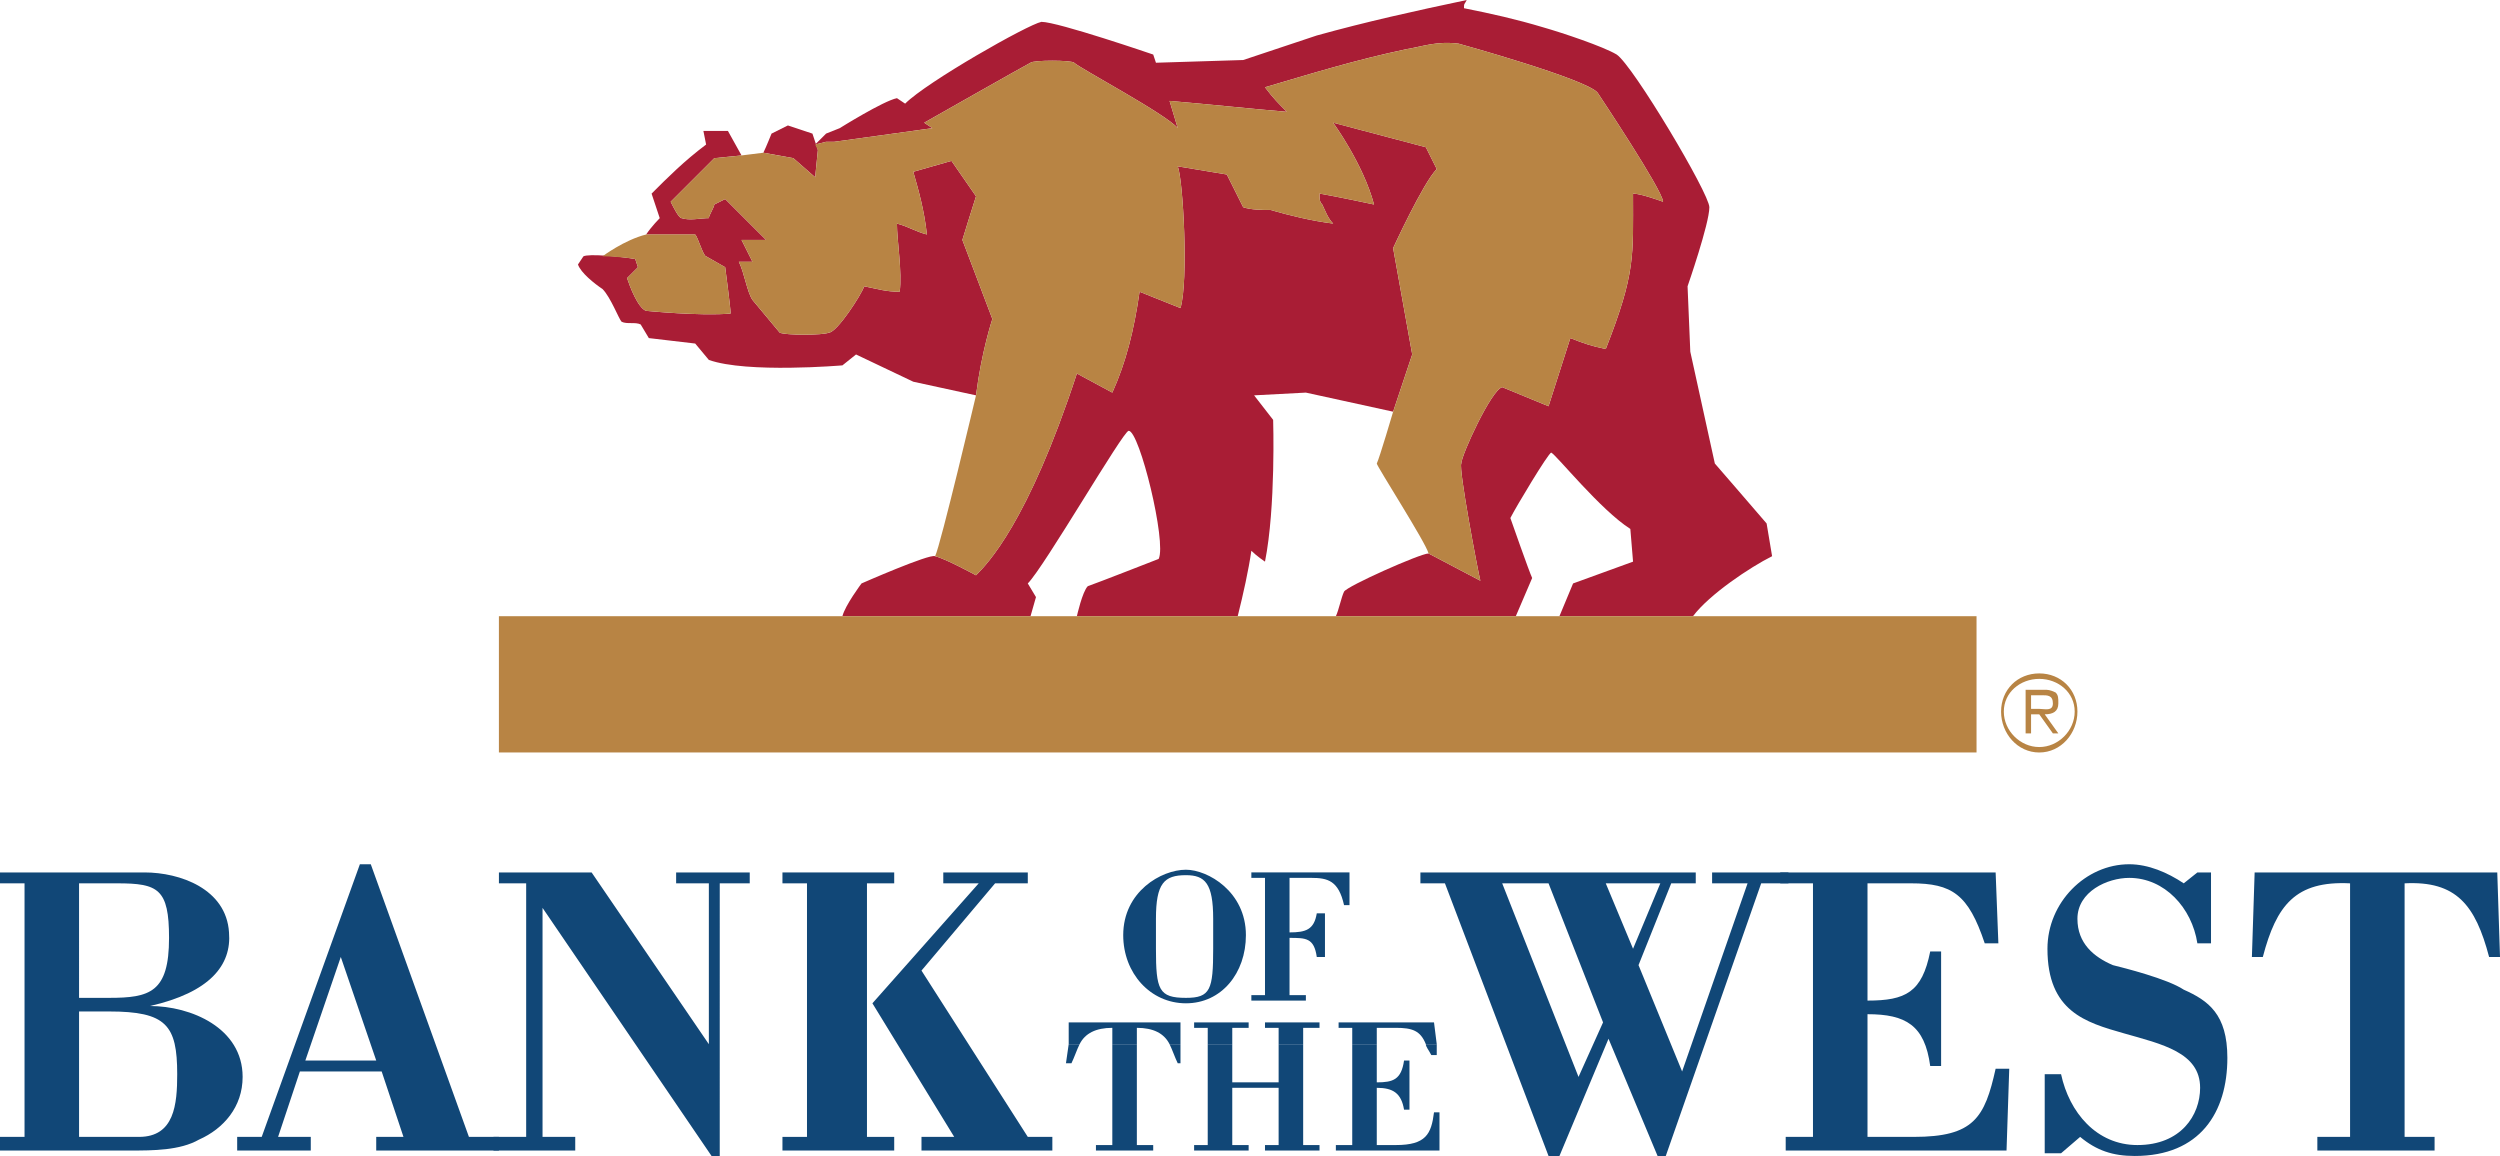 <svg height="1156" viewBox="0 -.001 461.047 213.18" width="2500" xmlns="http://www.w3.org/2000/svg"><g clip-rule="evenodd" fill-rule="evenodd"><g fill="#114777"><path d="m132.734 213.178h-1.51l-31.17-45.754v42.234h6.03v2.515h-15.08v-2.515h6.03v-46.759h-5.025v-2.01h17.095l21.62 31.674v-29.664h-6.035v-2.01h13.575v2.01h-5.53zm196.583-1.005v-2.515h5.03v-46.76h-6.035v-2.01h39.72l.505 13.075h-2.515c-3.015-9.05-6.035-11.065-13.575-11.065h-8.045v21.625c7.035 0 10.055-1.515 11.565-9.055h2.01v21.12h-2.01c-1.01-7.545-4.53-9.555-11.565-9.555v22.625h8.545c11.065 0 13.075-3.52 15.085-12.57h2.51l-.5 15.085zm75.92-51.284h2.515v13.075h-2.515c-1.005-6.54-6.03-12.07-12.57-12.07-4.02 0-9.55 2.52-9.55 7.545 0 4.525 3.015 7.04 6.535 8.545 2.01.5 10.055 2.515 13.07 4.525 4.53 2.015 8.045 4.525 8.045 12.57 0 10.055-5.025 18.1-17.09 18.1-4.025 0-7.045-1.005-10.06-3.52l-3.52 3.02h-3.015v-14.585h3.015c1.51 7.04 6.535 13.07 14.08 13.07 8.045 0 11.565-5.525 11.565-10.555 0-6.535-7.04-8.045-14.08-10.055s-14.075-4.025-14.075-15.59c0-8.545 7.035-15.585 15.08-15.585 3.52 0 7.04 1.51 10.055 3.52zm10.56 0h44.745l.505 15.59h-2.01c-2.515-9.555-6.035-14.08-15.585-13.58v46.76h5.53v2.515h-21.62v-2.515h6.035v-46.76c-10.06-.5-13.58 4.025-16.09 13.58h-2.015zm-241.838 0h15.585v2.01h-6.031l-13.574 16.09 19.605 30.669h4.529v2.515h-24.134v-2.515h6.034l-15.084-24.635 19.605-22.124h-6.535z"/><path d="m144.299 212.173v-2.515h4.525v-46.759h-4.525v-2.01h20.61v2.01h-5.025v46.759h5.025v2.515z"/></g><g fill="#a91d35"><path d="m131.729 29.165-8.045 8.04c.5 1.01 1.505 3.02 2.01 3.02 1.51.5 3.52 0 5.03 0 0-.505 1.005-2.01 1.005-2.515l2.01-1.005 7.54 7.54h-4.525l2.01 4.025h-2.51c1.005 2.01 1.505 5.53 2.51 7.035l5.03 6.035c1.005.505 8.045.505 9.05 0 1.51 0 6.035-7.035 6.535-8.545 2.515.5 4.025 1.005 6.54 1.005.5-3.52-.505-9.555-.505-12.57 2.01.505 3.52 1.51 5.53 2.01-.505-4.525-1.51-8.045-2.515-11.565l7.04-2.01 4.525 6.535c-.505 1.51-2.515 8.045-2.515 8.045l5.53 14.58s-2.01 6.035-3.015 14.08l-11.565-2.515-10.56-5.025-2.51 2.01s-17.6 1.505-24.635-1.005l-2.515-3.02-8.55-1.005-1.505-2.515c-1.005-.5-2.515 0-3.52-.5-.505-.505-2.015-4.525-3.52-6.035-1.51-1.005-4.02-3.015-4.525-4.525l1.005-1.505c1.005-.505 6.535 0 9.555.5l.5 1.51-2.01 2.01c.5 1.51 2.01 5.53 3.52 6.035 0 0 10.055 1.005 15.585.5 0-1.005-1.005-8.545-1.005-8.545l-3.52-2.01c-.5 0-1.51-3.52-2.01-4.025h-9.05c1.005-1.505 2.51-3.015 2.51-3.015l-1.505-4.525c3.015-3.015 6.035-6.035 10.055-9.05l-.5-2.515h4.52l2.515 4.525zm109.099 43.234-9.55.505 3.515 4.525s.505 16.09-1.505 26.145c0 0-1.51-1.005-2.515-2.01-.5 3.515-1.505 8.045-2.515 12.065h-29.66s1.005-4.525 2.01-5.53c1.505-.505 13.07-5.03 13.07-5.03 1.51-3.015-3.52-23.63-5.53-23.63-1.005 0-15.585 25.14-18.605 28.155l1.51 2.515-1.005 3.52h-34.69c.505-2.01 3.52-6.035 3.52-6.035s12.57-5.53 13.575-5.025c2.01.5 7.54 3.52 7.54 3.52 2.01-2.015 9.55-9.555 18.605-37.21l6.535 3.52c2.515-5.53 4.02-11.56 5.025-18.6l7.545 3.015c1.505-5.025.5-23.63-.505-26.145l9.05 1.51 3.02 6.035c1.505.5 3.52.5 5.025.5 3.52 1.005 7.54 2.01 11.565 2.515-1.005-1.005-1.51-2.515-2.01-3.52-.505-.505-.505-1.005-.505-2.01 3.015.5 10.055 2.01 10.055 2.01-2.01-7.54-7.54-15.085-7.54-15.085l17.095 4.525 2.01 4.025c-2.515 2.515-8.045 14.58-8.045 14.58l3.52 19.61-3.52 10.555z"/><path d="m312.223 113.629c3.015-4.02 10.56-9.05 14.585-11.06l-1.01-6.035c-3.015-3.52-9.55-11.06-9.55-11.06l-4.525-20.615-.505-12.065s4.02-11.565 4.02-14.58c0-2.515-14.075-26.145-17.09-28.16-2.515-1.505-10.055-4.02-13.575-5.025-5.03-1.51-9.555-2.515-14.585-3.52 0-1.005 0-.505.505-1.51-9.555 2.01-18.6 4.025-27.655 6.54-3.015 1.005-10.555 3.515-13.57 4.525l-16.09.5-.505-1.51s-17.595-6.03-20.615-6.03c-2.515.5-21.115 11.06-25.135 15.085l-1.51-1.01c-2.515.505-10.56 5.535-10.56 5.535l-2.51 1-2.015 2.015 2.015-.505h1.505l18.1-2.51-1.51-1.01s18.605-10.555 19.61-11.06c.505-.5 7.545-.5 8.045 0 1.005 1.005 17.095 9.555 19.105 12.07l-1.51-5.03c6.035.505 15.59 1.51 21.625 2.01-1.51-1.505-2.52-2.515-4.025-4.525 8.545-2.515 16.59-5.025 26.145-7.04 3.015-.5 5.53-1.505 9.555-1.005 0 0 23.63 6.535 25.64 9.05 0 0 12.07 18.1 12.07 20.11 0 0-4.025-1.505-5.535-1.505 0 11.565.505 14.58-5.03 28.66-2.51-.505-4.02-1.01-6.535-2.015l-4.02 12.57-8.545-3.52c-2.015.505-7.545 12.57-7.545 14.08-.5 1.005 3.015 19.605 3.52 21.62l-9.555-5.03c-1.505 0-15.08 6.035-15.585 7.04-.5 1.005-1.005 3.515-1.51 4.525h33.185l3.015-7.04c-.5-1.005-4.02-11.06-4.02-11.06 1.005-2.01 7.04-12.065 7.54-12.065 1.01.5 9.05 10.555 14.585 14.075l.5 6.035-11.06 4.02-2.515 6.035z"/><path d="m146.309 29.165-5.53-1.005c.5-1.01 1.505-3.525 1.505-3.525l3.02-1.505 4.525 1.505 1.005 3.02-.505 5.03z"/></g><path d="m172.454 102.569c1.005-2.01 7.54-29.665 7.54-29.665 1.005-8.045 3.015-14.08 3.015-14.08l-5.53-14.58s2.01-6.535 2.515-8.045l-4.525-6.535-7.04 2.01c1.005 3.52 2.01 7.04 2.515 11.565-2.01-.5-3.52-1.505-5.53-2.01 0 3.015 1.005 9.05.505 12.57-2.515 0-4.025-.505-6.54-1.005-.5 1.51-5.025 8.545-6.535 8.545-1.005.505-8.045.505-9.05 0l-5.03-6.035c-1.005-1.505-1.505-5.025-2.51-7.035h2.51l-2.01-4.025h4.525l-7.54-7.54-2.01 1.005c0 .505-1.005 2.01-1.005 2.515-1.51 0-3.52.5-5.03 0-.505 0-1.51-2.01-2.01-3.02l8.045-8.04 5.025-.505 4.025-.5 5.53 1.005 4.02 3.52.505-5.03-.505-1.005 2.015-.505h1.505l18.1-2.51-1.51-1.01s18.605-10.555 19.61-11.06c.505-.5 7.545-.5 8.045 0 1.005 1.005 17.095 9.555 19.105 12.07l-1.51-5.03c6.035.505 15.59 1.51 21.625 2.01-1.51-1.505-2.52-2.515-4.025-4.525 8.545-2.515 16.59-5.025 26.145-7.04 3.015-.5 5.53-1.505 9.555-1.005 0 0 23.63 6.535 25.64 9.05 0 0 12.07 18.1 12.07 20.11 0 0-4.025-1.505-5.535-1.505 0 11.565.505 14.58-5.03 28.66-2.51-.505-4.02-1.01-6.535-2.015l-4.02 12.57-8.545-3.52c-2.015.505-7.545 12.57-7.545 14.08-.5 1.005 3.015 19.605 3.52 21.62l-9.555-5.03c-.5-2.01-9.55-16.09-9.55-16.59.5-1.005 3.015-9.555 3.015-9.555l3.52-10.555-3.52-19.61s5.53-12.065 8.045-14.58l-2.01-4.025-17.095-4.525s5.53 7.545 7.54 15.085c0 0-7.04-1.51-10.055-2.01 0 1.005 0 1.505.505 2.01.5 1.005 1.005 2.515 2.01 3.52-4.025-.505-8.045-1.51-11.565-2.515-1.505 0-3.52 0-5.025-.5l-3.02-6.035-9.05-1.51c1.005 2.515 2.01 21.12.505 26.145l-7.545-3.015c-1.005 7.04-2.51 13.07-5.025 18.6l-6.535-3.52c-9.055 27.655-16.595 35.195-18.605 37.21 0 0-5.53-3.02-7.54-3.52" fill="#b88444"/><path d="m111.114 47.264s3.015 0 6.035.5l.5 1.51-2.01 2.01c.5 1.51 2.01 5.53 3.52 6.035 0 0 10.055 1.005 15.585.5 0-1.005-1.005-8.545-1.005-8.545l-3.52-2.01c-.5 0-1.51-3.52-2.01-4.025h-9.05c-4.025 1.006-8.045 4.025-8.045 4.025m-19.105 66.365v25.14h272.503v-25.14z" fill="#b88444"/><path d="m14.58 184.018h5.53c7.545 0 11.065-1.01 11.065-11.06 0-9.055-2.015-10.06-9.555-10.06h-7.04zm11.06 25.64c6.54 0 7.04-6.03 7.04-11.565 0-9.05-2.01-11.565-12.57-11.565h-5.53v23.13zm-25.64 2.515v-2.515h4.525v-46.76h-4.525v-2.01h26.65c6.535 0 15.08 3.015 15.585 11.06.505 6.035-3.52 11.06-14.58 13.575 7.54 0 17.09 4.025 17.09 13.075 0 5.53-3.515 9.555-8.04 11.56-3.52 2.015-8.55 2.015-12.57 2.015zm56.31-16.595h13.075l-6.535-19.1zm-12.57 16.595v-2.515h4.525l18.105-50.279h2.01l18.1 50.279h5.53v2.515h-22.626v-2.515h5.025l-4.02-12.065h-15.084l-4.02 12.065h6.03v2.515zm155.358-19.61c-.5 1.005-1.005 2.515-1.505 3.52h-1.01l.505-3.52zm10.56 0v18.6h3.015v1.01h-10.56v-1.01h3.02v-18.6zm8.045 0v3.52h-.505c-.5-1.005-1.005-2.515-1.51-3.52zm9.55 0v7.04h8.55v-7.04h4.525v18.6h3.015v1.01h-10.055v-1.01h2.515v-10.555h-8.55v10.555h3.02v1.01h-10.055v-1.01h2.51v-18.6zm26.65 0v7.04c3.015 0 4.525-.505 5.03-4.025h1v9.055h-1c-.505-3.02-2.015-4.025-5.03-4.025v10.555h3.52c5.53 0 6.535-2.005 7.035-6.03h1.01v7.04h-19.11v-1.01h3.02v-18.6zm11.06 0v2.01h-1.005c-.505-1.005-1.005-1.505-1.005-2.01z" fill="#114777"/><path d="m197.088 192.563v-4.02h20.615v4.02h-2.015c-1.005-2.01-3.015-3.015-6.03-3.015v3.015h-4.525v-3.015c-3.02 0-5.03 1.005-6.035 3.015zm25.64 0v-3.015h-2.51v-1.005h10.055v1.005h-3.02v3.015zm13.075 0v-3.015h-2.515v-1.005h10.055v1.005h-3.015v3.015zm13.575 0v-3.015h-2.515v-1.005h17.595l.505 4.02h-2.01c-1.005-2.515-2.515-3.015-5.53-3.015h-3.52v3.015zm-18.605-8.04v-1.01h2.515v-21.62h-2.515v-1.005h18.1v6.035h-1.005c-1.005-4.525-3.015-5.03-6.035-5.03h-4.02v10.055c3.015 0 4.525-.505 5.025-3.515h1.51v8.045h-1.51c-.5-3.52-2.01-3.52-5.025-3.52v10.555h3.015v1.01zm-17.595-9.559c0 7.545.5 9.055 5.53 9.055 4.525 0 5.025-1.51 5.025-9.055v-5.525c0-6.54-1.505-8.045-5.025-8.045-4.025 0-5.53 1.505-5.53 8.045zm16.59-2.51c0 7.035-4.525 12.57-11.06 12.57s-11.565-5.535-11.565-12.57c0-8.04 7.04-12.065 11.565-12.065 4.02 0 11.06 4.024 11.06 12.065zm61.34 26.144 4.525-10.055-10.055-25.645h-8.545zm10.055-23.634 5.03-12.065h-10.06zm-39.215-14.075h50.78v2.01h-4.525l-6.03 15.085 8.04 19.61 12.07-34.695h-6.54v-2.01h14.08v2.01h-5.03l-17.595 50.279h-1.51l-9.05-21.62-9.05 21.62h-2.01l-19.105-50.279h-4.525z" fill="#114777"/><path d="m376.077 130.724c1.005 0 2.515.5 2.515-1.005 0-1.51-1.005-1.51-2.015-1.51h-2.01v2.515zm3.52 4.525h-1.005l-2.515-3.52h-1.51v3.52h-1.005v-8.045h3.52c.505 0 1.005 0 2.01.5.505.505.505 1.005.505 2.015 0 1.505-1.005 2.01-2.515 2.01zm3.015-4.025c0-3.52-3.015-6.03-6.535-6.03s-6.535 2.51-6.535 6.03 3.015 6.54 6.535 6.54 6.535-3.02 6.535-6.54zm-13.575 0c0-4.02 3.02-7.04 7.04-7.04s7.04 3.02 7.04 7.04c0 4.025-3.02 7.545-7.04 7.545s-7.04-3.52-7.04-7.545z" fill="#b88444"/></g></svg>